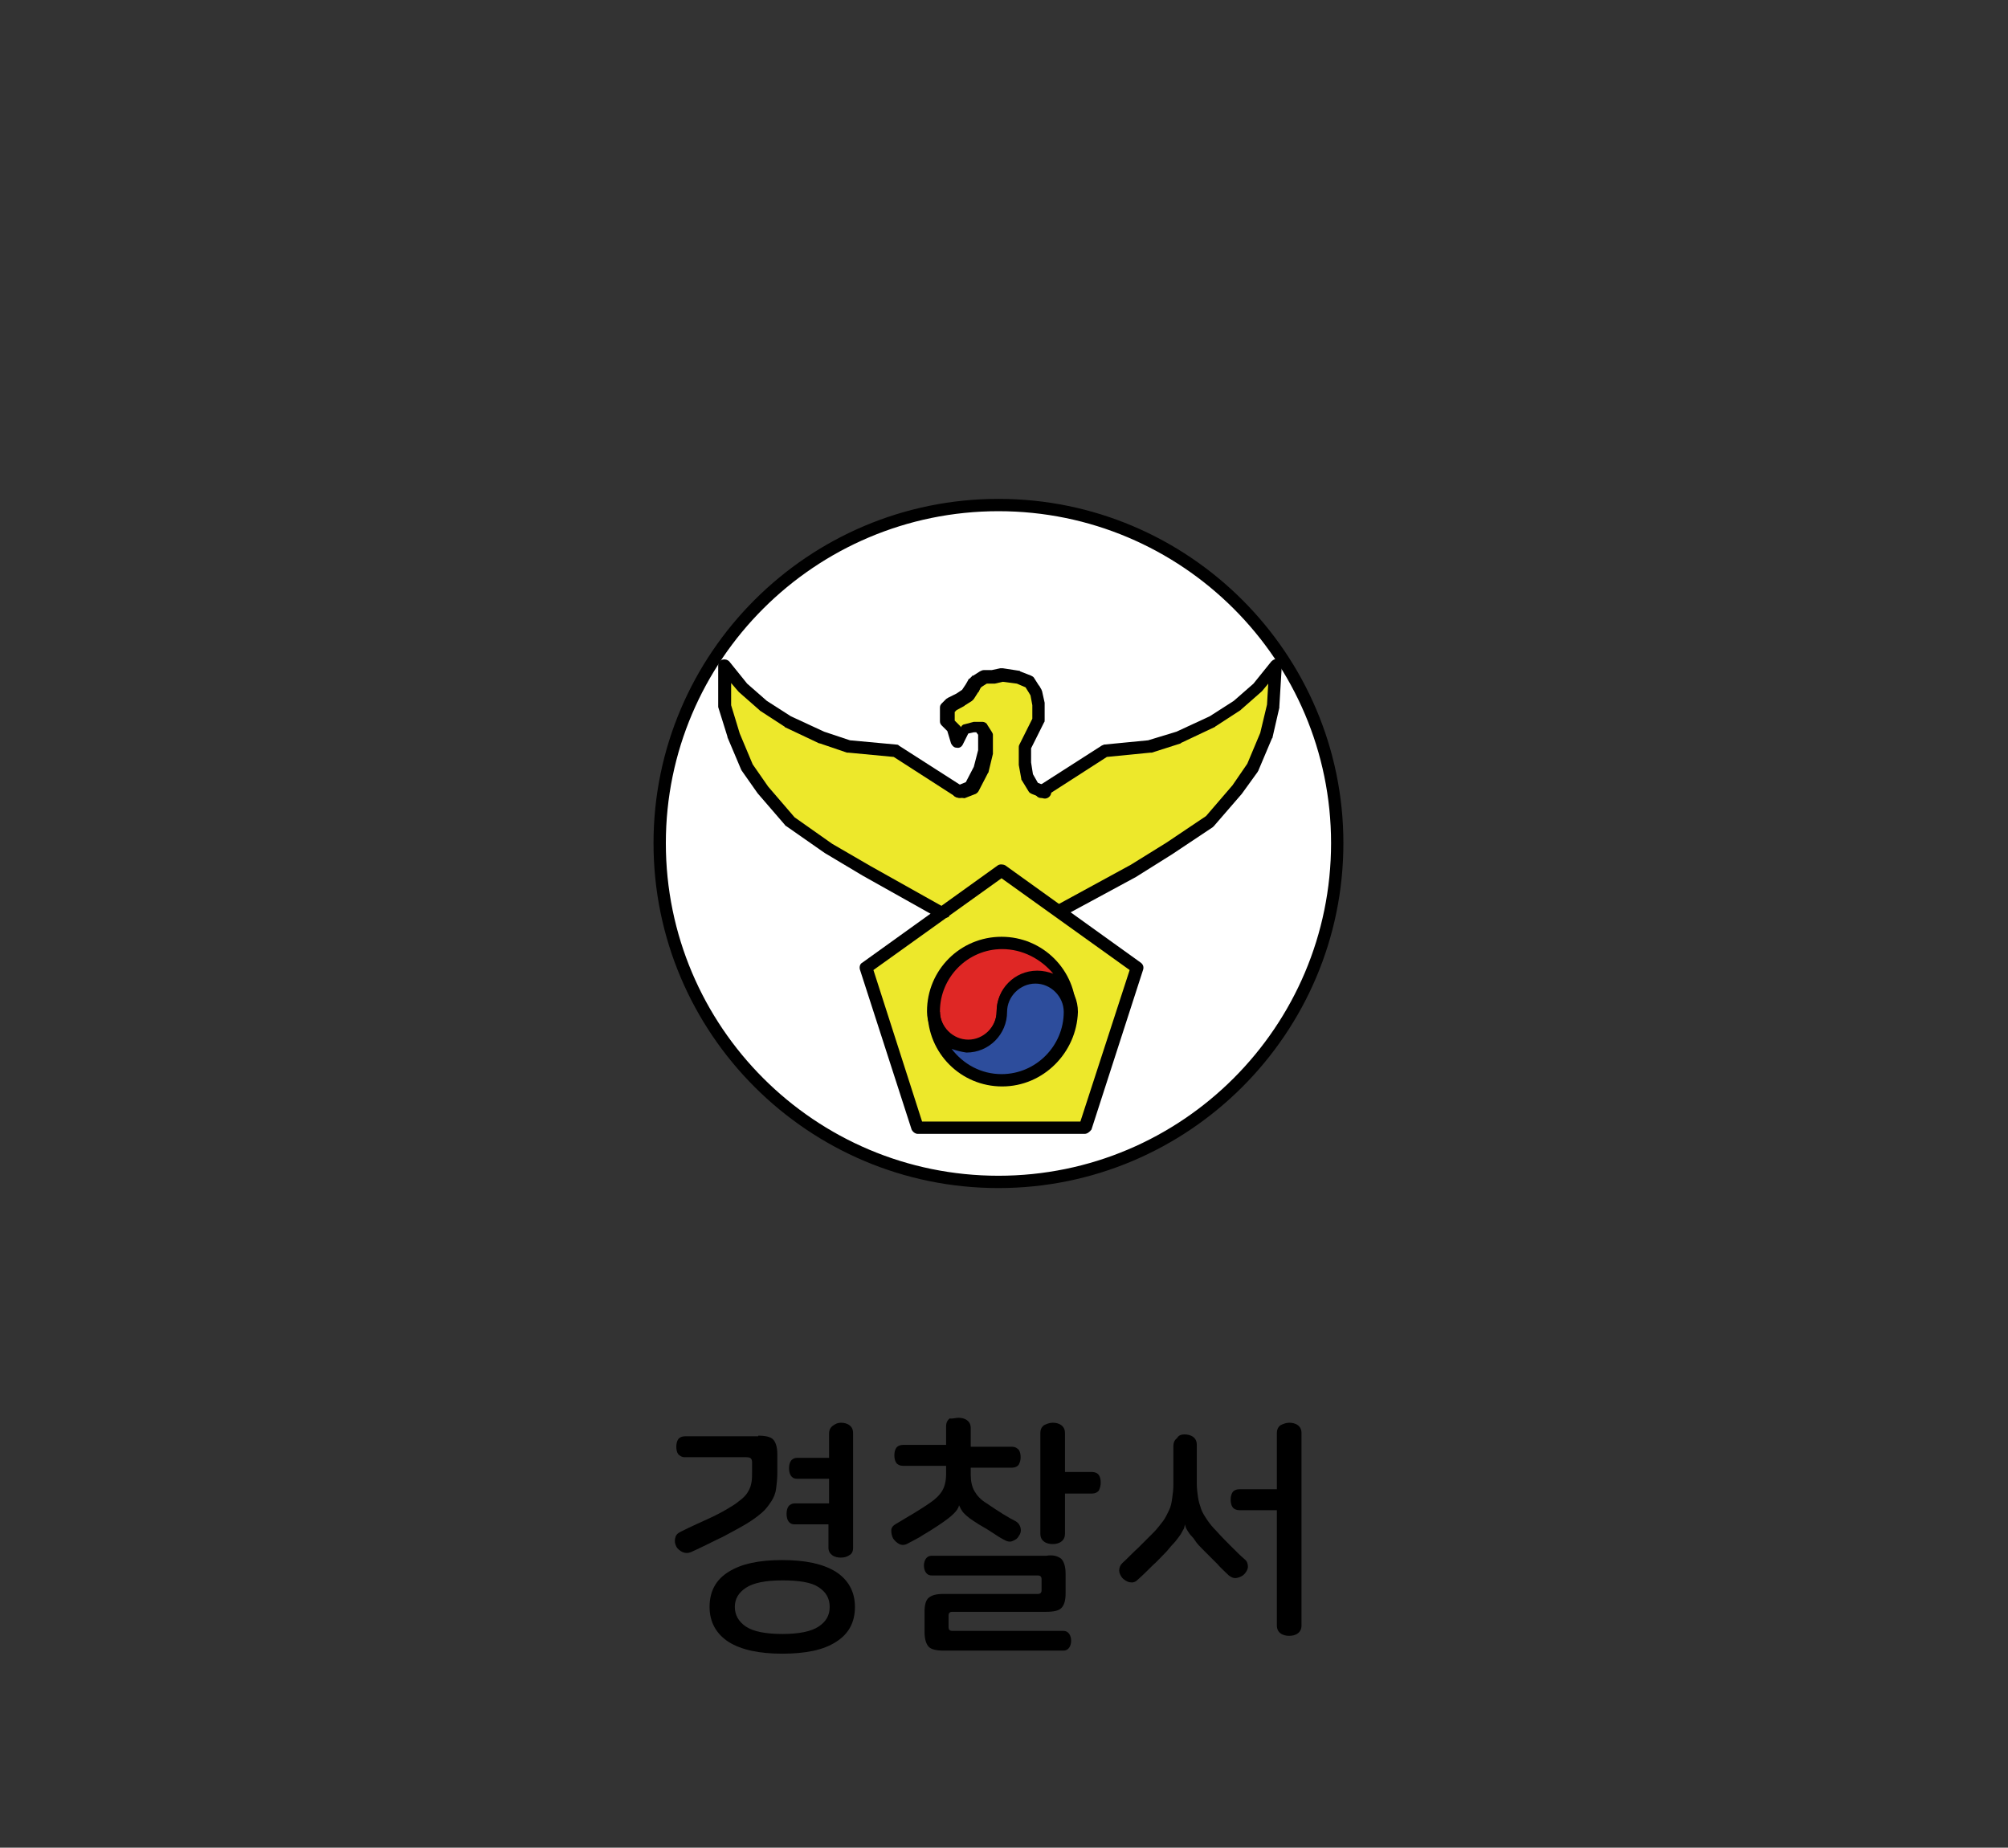 <?xml version="1.0" encoding="utf-8"?>
<!-- Generator: Adobe Illustrator 27.9.0, SVG Export Plug-In . SVG Version: 6.00 Build 0)  -->
<svg version="1.1" id="레이어_1" xmlns="http://www.w3.org/2000/svg" xmlns:xlink="http://www.w3.org/1999/xlink" x="0px"
	 y="0px" viewBox="0 0 326 300" width="326px" height="300px" style="enable-background:new 0 0 326 300;" xml:space="preserve">
<rect x="0" y="0" width="326" height="300" fill="#333333" stroke="none"/>
<style type="text/css">
	.st0{fill:#FFFFFF;}
	.st1{fill-rule:evenodd;clip-rule:evenodd;fill:#EDE82B;}
	.st2{fill:#DF2725;}
	.st3{fill:#2D4D9C;}
	.st4{fill:#189341;}
	.st5{fill:#878787;}
	.st6{fill:#C0793C;}
	.st7{fill:#C6C6C6;}
	.st8{fill:#A15409;}
	.st9{fill:#153759;}
	.st10{fill:#1D4A7F;}
	.st11{fill:#326BA5;}
	.st12{fill:#E51010;}
	.st13{fill:#FF5D03;}
	.st14{fill:#51C200;}
	.st15{fill:#48A0F7;}
	.st16{fill:#C9C9C9;}
	.st17{fill:#F9E5C0;}
	.st18{fill:#FFA515;}
	.st19{fill:#E0BE8C;}
	.st20{fill:#F02931;}
	.st21{fill:#FFFDFE;}
	.st22{fill:#FF6C22;}
	.st23{fill:#E0C21B;}
	.st24{fill:#5B5B5B;}
	.st25{fill:#AAAAAA;}
	.st26{fill:#296BCC;}
	.st27{fill:#29BA40;}
	.st28{fill:#B2352B;}
	.st29{fill:#FFCFAB;}
	.st30{fill:#4C4C4C;}
	.st31{fill:#3D240F;}
	.st32{fill:#E3543B;}
	.st33{fill:#FFCBA4;}
	.st34{fill:#EF2516;}
	.st35{fill:#FF4931;}
	.st36{fill:#2FCC3E;}
	.st37{fill:#D2FFD5;}
	.st38{fill:#97381A;}
	.st39{fill:#FFDFDC;}
	.st40{fill:#FF1D1D;}
	.st41{fill:#3C663E;}
	.st42{fill:#6B5E53;}
	.st43{fill:#F9C3B7;}
	.st44{fill:#526BFF;}
	.st45{fill:#594C4D;}
	.st46{fill:#AAA49F;}
	.st47{fill:#D8CBCD;}
	.st48{fill:#8A7270;}
	.st49{fill:#A58352;}
	.st50{fill:#48AFE4;}
	.st51{fill:#FFCC00;}
	.st52{fill:#B500BA;}
	.st53{fill:#008BFF;}
	.st54{fill:#DB9D8D;}
	.st55{fill:#FFC7B5;}
	.st56{fill:#1A4057;}
	.st57{fill:#5CC5FF;}
	.st58{opacity:0.6;fill:#FFFFFF;}
	.st59{fill:#DDE3E8;}
	.st60{fill:#00BC2C;}
	.st61{fill:#ACB9C1;}
	.st62{fill:#4B5C63;}
	.st63{fill:#93A5AA;}
	.st64{fill:#1DBFFF;}
	.st65{fill:#4FA55E;}
	.st66{fill:#90D326;}
	.st67{fill:#919191;}
	.st68{fill:#B2B2B2;}
	.st69{fill:#999999;}
	.st70{fill:none;}
	.st71{fill:#7E1819;}
	.st72{fill:#164944;}
	.st73{fill:#D93D43;}
	.st74{fill:#3AADA4;}
	.st75{fill:#425466;}
	.st76{fill:#FFD56C;}
	.st77{fill:#A09570;}
	.st78{fill:#38342C;}
	.st79{fill:#CC4E3E;}
	.st80{fill:#FF5C50;}
	.st81{fill:#B5B5B5;}
	.st82{fill:#313E59;}
	.st83{fill:#0A74F2;}
	.st84{fill:#F8FCFF;}
	.st85{fill:#DDE9F3;}
	.st86{fill:#B4C6D1;}
	.st87{fill:#444444;}
	.st88{fill:#6B6B6B;}
	.st89{fill:#E5E5E5;}
	.st90{fill:#02A64D;}
	.st91{fill:#FFCE00;}
	.st92{fill:#404649;}
	.st93{fill:#FF2222;}
	.st94{fill:#FF6B27;}
	.st95{fill:#263B42;}
	.st96{fill:#799BAA;}
	.st97{fill:#FF3E3E;}
	.st98{fill:#D62525;}
	.st99{fill:#BFBFBF;}
	.st100{fill:#898989;}
	.st101{fill:#9049E2;}
	.st102{fill:#EAEAEA;}
	.st103{fill:#FFD815;}
	.st104{fill:#777F82;}
	.st105{fill:#FFAD29;}
	.st106{fill:#00A4DD;}
	.st107{fill:#BDF3FF;}
	.st108{fill:#F0FDFF;}
	.st109{fill:#3D6FEA;}
	.st110{fill:#BF7643;}
	.st111{fill:#5CDCFF;}
	.st112{fill:#48E05A;}
	.st113{fill:#FF0D0D;}
	.st114{fill:#A55200;}
	.st115{fill:#00C160;}
	.st116{fill:#0D9956;}
	.st117{fill:#8BCC38;}
	.st118{fill:#994D1A;}
	.st119{fill:#175FFF;}
	.st120{fill:none;stroke:#000000;stroke-width:2.5;stroke-linecap:round;stroke-linejoin:round;stroke-miterlimit:10;}
	.st121{fill:#9C5FFF;}
	.st122{fill:#33E2AC;}
	.st123{fill:#C90000;}
	.st124{fill:#A08100;}
	.st125{fill:#FFCC99;}
	.st126{fill:#FFAE55;}
	.st127{fill:#BCCCD3;}
	.st128{fill:#00A1E0;}
	.st129{fill:#0083CC;}
	.st130{fill:#3BC62C;}
	.st131{fill:#A7E59E;}
	.st132{fill:#2B9E5C;}
	.st133{fill:#127038;}
	.st134{fill:#EFFCA2;}
	.st135{fill:#2DC93F;}
	.st136{fill:#FF7300;}
	.st137{fill:#995828;}
	.st138{fill:#C67A3C;}
	.st139{fill:#FFC715;}
	.st140{fill:#FEA922;}
	.st141{fill:#97AD15;}
	.st142{fill:#549337;}
	.st143{fill:#EF65C8;}
	.st144{fill:#83D600;}
	.st145{fill:#FF5500;}
	.st146{fill:#0064F4;}
	.st147{fill:#FFD527;}
	.st148{fill:#FF0027;}
	.st149{fill:#000DFF;}
	.st150{fill:#E7CDBA;}
	.st151{fill:#FFF2E9;}
	.st152{fill:#3E6378;}
	.st153{fill:#A6B3BA;}
	.st154{fill:#D17342;}
	.st155{fill:#B6CAD6;}
	.st156{fill:#5AC7ED;}
	.st157{fill:#B56552;}
	.st158{fill:#848484;}
	.st159{fill:#7891A0;}
	.st160{fill:#576F7A;}
	.st161{fill:#B29052;}
	.st162{fill:#35CE20;}
	.st163{fill:#F4F4F4;}
	.st164{fill:#F4D48E;}
	.st165{fill:#D3D3D3;}
	.st166{fill:#D8D8D0;}
	.st167{fill:#7CD8CF;}
	.st168{fill:#B7B7AC;}
	.st169{fill-rule:evenodd;clip-rule:evenodd;fill:#FF0000;}
	.st170{fill:#FF0000;}
	.st171{fill:#B1D3E0;}
	.st172{fill:#7796A0;}
	.st173{fill:#F4EFCE;}
	.st174{fill:#00B2C0;}
	.st175{fill:#38CE56;}
	.st176{fill:#A0866E;}
	.st177{fill:#F9E7B7;}
	.st178{fill:#E0B96C;}
	.st179{fill:#C6A666;}
	.st180{fill:#CCB2A6;}
	.st181{fill:#C3C3D1;}
	.st182{fill:#7BEFE7;}
	.st183{fill:#E62310;}
	.st184{fill:#EF8200;}
	.st185{fill:#F9BE00;}
	.st186{fill:#FE0100;}
	.st187{fill:#FF6600;}
	.st188{fill:#FFB300;}
	.st189{fill:#92867A;}
	.st190{fill:#AEA8A1;}
	.st191{fill:#DDDAD4;}
	.st192{fill:#ACA99F;}
	.st193{fill:#425799;}
	.st194{fill:#FFD400;}
	.st195{fill:#2A8C56;}
	.st196{fill:#41CC06;}
	.st197{fill:#59493D;}
	.st198{fill:#DD7F7F;}
	.st199{fill:#EDBCB2;}
	.st200{fill:#BA605D;}
	.st201{fill:#FFF7F4;}
	.st202{fill:#10C181;}
	.st203{fill:#D8C9B4;}
	.st204{fill:#AA9B8A;}
	.st205{fill:#AA9B8A;stroke:#000000;stroke-width:2.5;stroke-linecap:round;stroke-linejoin:round;stroke-miterlimit:10;}
	.st206{fill:#3FAFAA;}
	.st207{fill:#59D1C8;}
	.st208{fill:#85E0E0;}
	.st209{fill:#A86C52;}
	.st210{fill:#7C4937;}
	.st211{fill:#E2CDAE;}
	.st212{fill:#BCBCBC;}
	.st213{fill:#D6D6D6;}
	.st214{fill:#EFEFEF;}
	.st215{fill:#31729B;}
	.st216{fill:#774646;}
	.st217{fill:#349DD1;}
	.st218{fill:#939393;}
	.st219{fill:#3D70F2;}
	.st220{fill:#8EFF69;}
	.st221{fill:#42CE0F;}
	.st222{fill:#FF719D;}
	.st223{fill:#446093;}
	.st224{fill:#F4FFF0;}
	.st225{fill:#F43838;}
	.st226{fill:#FFE1A4;}
	.st227{fill:#D86141;stroke:#000000;stroke-width:2.5;stroke-linecap:round;stroke-linejoin:round;stroke-miterlimit:10;}
	.st228{fill:#2A73DD;stroke:#000000;stroke-width:2.5;stroke-linecap:round;stroke-linejoin:round;stroke-miterlimit:10;}
	.st229{fill:#915347;stroke:#000000;stroke-width:2.5;stroke-linecap:round;stroke-linejoin:round;stroke-miterlimit:10;}
	.st230{fill:#FFFFFF;stroke:#000000;stroke-width:2.5;stroke-linecap:round;stroke-linejoin:round;stroke-miterlimit:10;}
	.st231{fill:#C9C9C9;stroke:#000000;stroke-width:2.5;stroke-linecap:round;stroke-linejoin:round;stroke-miterlimit:10;}
	.st232{fill:url(#SVGID_1_);stroke:#000000;stroke-width:2.5;stroke-linecap:round;stroke-linejoin:round;stroke-miterlimit:10;}
	.st233{fill:#FF5D03;stroke:#000000;stroke-width:2.5;stroke-linecap:round;stroke-linejoin:round;stroke-miterlimit:10;}
	.st234{fill:#51C200;stroke:#000000;stroke-width:2.5;stroke-linecap:round;stroke-linejoin:round;stroke-miterlimit:10;}
	.st235{fill:#48A0F7;stroke:#000000;stroke-width:2.5;stroke-linecap:round;stroke-linejoin:round;stroke-miterlimit:10;}
	
		.st236{fill:url(#SVGID_00000154400067242410238420000002919925534920869015_);stroke:#000000;stroke-width:2.5;stroke-linecap:round;stroke-linejoin:round;stroke-miterlimit:10;}
	.st237{fill:#FFFFFF;stroke:#000000;stroke-width:2;stroke-linecap:round;stroke-linejoin:round;stroke-miterlimit:10;}
	.st238{fill:#878787;stroke:#000000;stroke-width:2.5;stroke-miterlimit:10;}
	.st239{fill:#FFBD4C;}
	.st240{fill:#AA8A51;}
	.st241{fill:#F9E6BE;}
	.st242{fill:#F3D08E;}
	.st243{fill:#7AED15;}
	.st244{fill:#66789E;}
	.st245{fill:#CED9EA;}
	.st246{fill:#FF5A4D;}
	.st247{fill:#F4FF66;}
	.st248{fill:#3DD7DD;}
	.st249{fill:#E73B4C;}
	.st250{fill:#A0A0A0;}
	.st251{fill:#EEEDE5;}
	.st252{fill:#E2DEC7;}
	.st253{fill:#C6C4B6;}
	.st254{fill:#F7A500;}
	.st255{fill:#FFFEF8;}
	.st256{fill:#896422;}
	.st257{fill:#BAB183;}
	.st258{fill:#EE728E;}
	.st259{fill:#CE093D;}
	.st260{fill:#89062F;}
	.st261{fill:#B7B7B7;}
	.st262{fill:#AA314E;}
	.st263{fill:#AF8F87;}
	.st264{fill:#D3C68D;}
	.st265{fill:#18D6A4;}
	.st266{fill:#C9D3D6;}
	.st267{fill:#9DA7AA;}
	.st268{fill:#D3EADD;}
	.st269{fill:#7FBA9C;}
	.st270{fill:#34B28E;}
	.st271{fill:#FF7712;}
	.st272{fill:#00BC28;}
	.st273{fill:#E5B498;}
	.st274{fill:#B78B76;}
	.st275{fill:#E9FBFF;}
	.st276{fill:#847269;}
	.st277{fill:#CCCCCC;}
	.st278{fill:#CCB3A8;}
	.st279{fill:#9BB8BC;}
	.st280{fill:#C7F8FF;}
	.st281{fill:#4FA504;}
	.st282{fill:#46CC4F;}
	.st283{fill:#ADA995;}
	.st284{fill:#0170DA;}
	.st285{fill:#74E2FF;}
	.st286{fill:#007FFF;}
	.st287{fill:#E52E8A;}
	.st288{fill:#00A3E4;}
	.st289{fill:#B0B0B0;}
	.st290{fill:#F5AB19;}
	.st291{fill:#2A67B0;}
	.st292{fill:#02C3F6;}
	.st293{fill:#17DD20;}
	.st294{fill:#FF4000;}
	.st295{fill:#717171;}
	.st296{fill:#231916;}
	.st297{fill:#8100A0;}
	.st298{fill:#E3007F;}
	.st299{fill:#005BAA;}
	.st300{fill:#7F7F7F;}
	.st301{fill:#012288;}
	.st302{fill:#0161D2;}
	.st303{fill:#42B649;}
	.st304{fill:#D2ECFB;}
	.st305{fill:#14348E;}
	.st306{fill:#EDE82B;}
	.st307{fill:#FF2732;}
	.st308{fill:#53ABB9;}
	.st309{fill:#E40219;}
	.st310{fill:#F39700;}
	.st311{fill:#777777;}
	.st312{fill:#60E5F3;}
	.st313{fill:#C1C1C1;}
	.st314{fill:#FF6700;}
	.st315{fill:#FFB600;}
	.st316{fill:#D18B8B;}
	.st317{fill:#AF4B4B;}
	.st318{fill:#E0B4A9;}
	.st319{fill:#EFD200;}
	.st320{fill:#686868;}
	.st321{fill:#FFDFD9;}
	.st322{fill:#FFFAD2;}
	.st323{fill:#76848C;}
	.st324{fill:#F54337;}
	.st325{fill:#9567D6;}
	.st326{fill:#414E58;}
	.st327{fill:#F8D48B;}
	.st328{fill:#00D2E2;}
	.st329{fill:#FFE600;}
	.st330{fill:#F5D837;}
	.st331{fill:#09A8D3;}
	.st332{fill:#24C4FC;}
	.st333{fill:#6E9926;}
	.st334{fill:#A9AAAA;}
	.st335{fill:#0078C1;}
</style>
<g>
	<path d="M127,253.3c3.7,0,6.6,0.6,8.7,1.9c2,1.3,3.1,3.2,3.1,5.7c0,2.5-1,4.4-3.1,5.7c-2,1.3-4.9,1.9-8.7,1.9
		c-3.7,0-6.6-0.6-8.7-1.9c-2-1.3-3.1-3.2-3.1-5.7c0-2.5,1-4.4,3.1-5.7S123.2,253.3,127,253.3z M127,256.6c-2.7,0-4.7,0.4-5.9,1.2
		c-1.2,0.8-1.8,1.8-1.8,3.1c0,1.3,0.6,2.4,1.8,3.2s3.2,1.2,5.9,1.2c2.7,0,4.7-0.4,5.9-1.2c1.2-0.8,1.8-1.8,1.8-3.2s-0.6-2.4-1.8-3.2
		C131.7,256.9,129.7,256.6,127,256.6z"/>
	<path d="M155.6,230.2c0.5,0,1,0.1,1.4,0.4s0.6,0.7,0.6,1.3v3h6.7c0.5,0,0.8,0.2,1.1,0.5c0.2,0.3,0.3,0.7,0.3,1.2s-0.1,0.8-0.3,1.2
		c-0.2,0.3-0.6,0.5-1.1,0.5h-6.7v1.2c0,1,0.2,1.9,0.6,2.6c0.4,0.7,1,1.4,2,2c1.9,1.3,3.5,2.3,4.7,2.9c0.5,0.3,0.7,0.7,0.8,1.1
		c0.1,0.5,0,0.9-0.3,1.3c-0.2,0.4-0.5,0.6-1,0.8c-0.4,0.2-0.9,0.1-1.4-0.2c-0.6-0.3-1.2-0.7-1.8-1.1s-1.4-0.9-2.3-1.4
		c-0.6-0.4-1.1-0.7-1.5-1c-0.4-0.3-0.7-0.6-0.9-0.8c-0.2-0.2-0.4-0.5-0.5-0.7c-0.1-0.2-0.2-0.4-0.3-0.6h0c-0.1,0.5-0.4,0.9-0.9,1.4
		c-0.5,0.5-1.3,1.1-2.5,1.9c-0.9,0.6-1.7,1.1-2.4,1.5c-0.7,0.5-1.6,0.9-2.5,1.4c-0.5,0.3-1,0.3-1.4,0.1c-0.4-0.2-0.7-0.5-1-0.9
		c-0.2-0.4-0.3-0.8-0.3-1.3c0-0.5,0.3-0.8,0.8-1.1c0.9-0.5,1.8-1.1,2.7-1.6c0.8-0.5,1.8-1.1,2.8-1.8c0.9-0.6,1.6-1.3,2-2
		c0.4-0.7,0.6-1.6,0.6-2.7v-1.3h-7c-0.5,0-0.9-0.2-1.1-0.5c-0.2-0.3-0.3-0.7-0.3-1.2s0.1-0.9,0.3-1.2c0.2-0.3,0.6-0.5,1.1-0.5h7v-3
		c0-0.6,0.2-1,0.6-1.3C154.6,230.4,155.1,230.2,155.6,230.2z"/>
	<path d="M172.3,253.1c0.4,0.4,0.7,1.2,0.7,2.4v3.2c0,1.1-0.2,1.9-0.7,2.4c-0.4,0.4-1.2,0.6-2.4,0.6h-15.3c-0.4,0-0.6,0.2-0.6,0.6
		v1.9c0,0.4,0.2,0.6,0.6,0.6h18c0.5,0,0.8,0.2,1,0.5c0.2,0.3,0.3,0.7,0.3,1.1c0,0.4-0.1,0.8-0.3,1.1s-0.5,0.5-1,0.5h-19.4
		c-1.2,0-2-0.2-2.4-0.6c-0.4-0.4-0.7-1.2-0.7-2.4v-3.3c0-1.1,0.2-1.9,0.7-2.3s1.2-0.6,2.4-0.6h15.3c0.4,0,0.6-0.2,0.6-0.6v-1.8
		c0-0.4-0.2-0.6-0.6-0.6h-17.2c-0.5,0-0.8-0.2-1-0.5c-0.2-0.3-0.3-0.7-0.3-1.1c0-0.4,0.1-0.8,0.3-1.1c0.2-0.3,0.5-0.5,1-0.5h18.6
		C171,252.4,171.8,252.7,172.3,253.1z"/>
	<path d="M170.9,231c0.5,0,1,0.1,1.4,0.4c0.4,0.3,0.6,0.7,0.6,1.3v6.3h4.4c0.5,0,0.9,0.2,1.1,0.5c0.2,0.3,0.3,0.7,0.3,1.2
		c0,0.5-0.1,0.9-0.3,1.3c-0.2,0.3-0.6,0.5-1.1,0.5h-4.4v6.5c0,0.6-0.2,1-0.6,1.3c-0.4,0.3-0.9,0.4-1.4,0.4c-0.5,0-1-0.1-1.4-0.4
		c-0.4-0.3-0.6-0.7-0.6-1.3v-16.3c0-0.6,0.2-1,0.6-1.3C169.9,231.2,170.4,231,170.9,231z"/>
	<path d="M192.3,232.9c0.5,0,1,0.1,1.4,0.4c0.4,0.3,0.6,0.7,0.6,1.3v6.2c0,0.9,0.1,1.6,0.2,2.3s0.3,1.3,0.5,1.9s0.6,1.2,1,1.8
		c0.4,0.6,0.9,1.2,1.5,1.8c0.8,0.9,1.6,1.7,2.4,2.5c0.8,0.8,1.5,1.5,2.2,2.1c0.4,0.3,0.5,0.8,0.5,1.2s-0.3,0.9-0.6,1.2
		c-0.3,0.3-0.7,0.5-1.2,0.6c-0.5,0.1-0.9-0.1-1.3-0.4c-0.6-0.6-1.3-1.2-1.9-1.9c-0.7-0.7-1.4-1.4-2.2-2.2c-0.6-0.6-1.1-1.1-1.4-1.6
		s-0.7-0.8-0.9-1.1c-0.2-0.3-0.4-0.6-0.5-0.8c-0.1-0.2-0.2-0.5-0.2-0.7h0c-0.1,0.2-0.1,0.5-0.2,0.7c-0.1,0.2-0.3,0.5-0.5,0.9
		c-0.2,0.3-0.5,0.7-0.9,1.2c-0.4,0.4-0.9,1-1.4,1.6c-0.8,0.8-1.5,1.6-2.3,2.3c-0.7,0.7-1.5,1.5-2.4,2.3c-0.4,0.4-0.8,0.5-1.3,0.4
		c-0.5-0.1-0.9-0.4-1.2-0.7c-0.3-0.4-0.5-0.8-0.5-1.2c0-0.5,0.2-0.9,0.5-1.2c0.9-0.8,1.7-1.7,2.6-2.5c0.8-0.8,1.7-1.7,2.5-2.5
		c0.6-0.6,1.1-1.3,1.5-1.8s0.7-1.2,1-1.8c0.3-0.6,0.4-1.2,0.5-1.9s0.2-1.4,0.2-2.3v-6.2c0-0.6,0.2-1,0.6-1.3
		C191.3,233.1,191.7,232.9,192.3,232.9z"/>
	<path d="M209.3,231c0.5,0,1,0.1,1.4,0.4c0.4,0.3,0.6,0.7,0.6,1.3v31.2c0,0.6-0.2,1-0.6,1.3c-0.4,0.3-0.9,0.4-1.4,0.4
		c-0.5,0-1-0.1-1.4-0.4c-0.4-0.3-0.6-0.7-0.6-1.3v-18.7h-6.1c-0.5,0-0.9-0.2-1.1-0.5c-0.2-0.3-0.3-0.7-0.3-1.2
		c0-0.5,0.1-0.9,0.3-1.2s0.6-0.5,1.1-0.5h6.1v-9.1c0-0.6,0.2-1,0.6-1.3C208.3,231.2,208.8,231,209.3,231z"/>
	<path class="st0" d="M162.1,82c-30.4,0-55,24.6-55,54.9c0,30.4,24.6,55,55,55c30.4,0,55-24.6,55-55C217.1,106.5,192.6,82,162.1,82z
		"/>
	<path d="M162.1,192.9c-30.9,0-56-25.1-56-56c0-30.8,25.1-55.9,56-55.9c30.9,0,56,25.1,56,55.9C218.1,167.8,193,192.9,162.1,192.9z
		 M162.1,83c-29.8,0-54,24.2-54,53.9c0,29.8,24.2,54,54,54c29.8,0,54-24.2,54-54C216.1,107.2,191.9,83,162.1,83z"/>
	<polygon class="st1" points="164.7,153 165.8,153.4 166.9,153.8 168,154.5 169.1,154.9 169.8,155.6 170.9,156.7 171.6,157.4 
		172.4,158.5 172.7,159.3 173.1,160.4 173.5,161.8 173.9,162.9 173.9,164 173.9,165.1 173.9,166.2 173.5,167.7 173.5,167.3 
		173.1,168.4 172.4,169.5 172,170.6 171.3,171.7 170.2,172.5 169.4,173.2 168.4,173.9 167.6,174.3 166.5,175 165.1,175 164,175.4 
		162.9,175.4 161.8,175.4 160.7,175.4 159.6,175 158.5,174.7 157.4,174.3 156.3,173.6 155.2,172.8 154.5,172.1 153.7,171 153,170.2 
		152.6,169.1 151.9,168.1 151.9,167 151.5,165.5 151.5,164.4 151.5,163.3 151.5,162.2 151.9,160.7 151.9,161.1 152.2,160 
		152.6,158.9 153.4,157.8 154.1,157.1 154.8,156 155.9,155.2 156.6,154.5 157.8,154.1 158.9,153.8 160,153.4 161.4,153 162.5,153 
		163.6,153 	"/>
	<polygon class="st1" points="204.3,111.6 201,114.6 196.9,117.1 191.4,119.7 186.7,121.2 179.4,121.9 169.1,128.5 167.3,127.8 
		166.2,125.9 165.8,123.7 165.8,121.2 166.5,119.7 167.3,118.2 168,116.8 168,115.3 168,114.2 167.6,112.4 167.3,111.6 166.5,110.5 
		164.7,109.8 162.1,109.4 160.7,109.8 159.2,109.8 158.1,110.5 157.8,110.9 157.4,111.6 156.6,112.7 155.6,113.5 154.1,114.2 
		153.4,114.9 153.4,116 153.4,117.1 154.5,118.2 155.2,120.4 155.6,119.7 156.3,118.2 157.8,117.8 158.9,117.8 159.6,119 
		159.6,121.9 158.9,124.8 157.4,127.8 155.6,128.5 145.3,121.9 137.6,121.2 133.2,119.7 127.7,117.1 123.7,114.6 120.4,111.6 
		117.4,108 117.4,114.6 118.9,119.3 121.1,124.5 123.7,128.1 128.1,133.3 134.3,137.6 140.5,141.3 152.9,148.2 140.5,157.1 
		148.9,183.1 176.1,183.1 184.5,157.1 162.5,141.3 172,147.9 184.1,141.3 190,137.6 196.6,133.3 201,128.1 203.5,124.5 204.6,121.5 
		205.7,119.3 206.9,114.6 207.2,108 	"/>
	<path d="M176.1,184.1h-27.1c-0.4,0-0.8-0.3-1-0.7l-8.4-26c-0.1-0.4,0-0.9,0.4-1.1l22-15.8c0.3-0.2,0.8-0.2,1.2,0l22,15.8
		c0.4,0.3,0.5,0.7,0.4,1.1l-8.4,26C176.9,183.8,176.5,184.1,176.1,184.1z M149.7,182.1h25.7l8-24.6l-20.8-14.9l-20.8,14.9
		L149.7,182.1z"/>
	<path d="M152.9,149.2c-0.2,0-0.3,0-0.5-0.1l-12.3-6.9l-6.2-3.7l-6.3-4.4c-0.1,0-0.1-0.1-0.2-0.2l-4.4-5.1l-2.6-3.7
		c0-0.1-0.1-0.1-0.1-0.2l-2.2-5.2c0,0,0-0.1,0-0.1l-1.5-4.8c0-0.1,0-0.2,0-0.3V108c0-0.4,0.3-0.8,0.7-0.9c0.4-0.1,0.8,0,1.1,0.3
		l2.9,3.6l3.2,2.8l3.9,2.5l5.4,2.5l4.2,1.4l7.6,0.7c0.2,0,0.3,0.1,0.4,0.2l10.3,6.6c0.5,0.3,0.6,0.9,0.3,1.4
		c-0.3,0.5-0.9,0.6-1.4,0.3l-10.1-6.5l-7.4-0.7c-0.1,0-0.1,0-0.2,0l-4.4-1.5c0,0-0.1,0-0.1,0l-5.5-2.6c0,0-0.1,0-0.1-0.1l-4-2.6
		c0,0-0.1-0.1-0.1-0.1l-3.3-2.9c0,0-0.1-0.1-0.1-0.1l-1.2-1.4v3.6l1.4,4.6l2.1,5l2.5,3.6l4.3,5l6.1,4.3l6.2,3.6l12.3,6.9
		c0.5,0.3,0.7,0.9,0.4,1.4C153.6,149,153.2,149.2,152.9,149.2z"/>
	<path d="M172,148.9c-0.4,0-0.7-0.2-0.9-0.5c-0.3-0.5-0.1-1.1,0.4-1.4l12.1-6.6l5.8-3.6l6.4-4.3l4.3-5l2.4-3.5l2.1-5l1.1-4.6
		l0.2-3.4l-1,1.2c0,0-0.1,0.1-0.1,0.1l-3.3,2.9c0,0-0.1,0.1-0.1,0.1l-4,2.6c0,0-0.1,0-0.1,0.1l-5.5,2.6c0,0-0.1,0-0.1,0.1l-4.7,1.5
		c-0.1,0-0.1,0-0.2,0l-7.1,0.7l-10.1,6.5c-0.5,0.3-1.1,0.2-1.4-0.3c-0.3-0.5-0.2-1.1,0.3-1.4l10.3-6.6c0.1-0.1,0.3-0.1,0.4-0.2
		l7.2-0.7l4.6-1.4l5.4-2.5l3.9-2.5l3.2-2.8l2.9-3.6c0.3-0.3,0.7-0.5,1.1-0.3c0.4,0.2,0.7,0.6,0.6,1l-0.4,6.6c0,0.1,0,0.1,0,0.2
		l-1.1,4.8c0,0.1,0,0.1-0.1,0.2l-2.2,5.2c0,0.1-0.1,0.1-0.1,0.2l-2.6,3.6l-4.5,5.2c-0.1,0.1-0.1,0.1-0.2,0.2l-6.6,4.4l-5.9,3.7
		l-12.2,6.6C172.4,148.9,172.2,148.9,172,148.9z"/>
	<path d="M155.6,129.5c-0.4,0-0.8-0.2-0.9-0.6c-0.2-0.5,0-1.1,0.6-1.3l1.5-0.6l1.3-2.5l0.7-2.7v-2.5l-0.3-0.4h-0.4l-0.9,0.2
		l-0.9,1.8c-0.2,0.4-0.6,0.6-1,0.5c-0.4,0-0.7-0.3-0.9-0.7l-0.6-2l-0.9-0.9c-0.2-0.2-0.3-0.4-0.3-0.7v-2.2c0-0.3,0.1-0.5,0.3-0.7
		l0.7-0.7c0.1-0.1,0.2-0.1,0.3-0.2l1.4-0.7l0.9-0.6l0.6-0.9l0.4-0.7c0-0.1,0.1-0.2,0.2-0.2l0.4-0.4c0-0.1,0.1-0.1,0.2-0.1l1.1-0.7
		c0.2-0.1,0.4-0.2,0.6-0.2h1.3l1.4-0.3c0.1,0,0.3,0,0.4,0l2.6,0.4c0.1,0,0.2,0,0.2,0.1l1.8,0.7c0.2,0.1,0.4,0.2,0.5,0.4l0.7,1.1
		c0,0,0,0.1,0.1,0.1l0.4,0.7c0,0.1,0.1,0.2,0.1,0.3l0.4,1.8c0,0.1,0,0.1,0,0.2v2.6c0,0.2,0,0.3-0.1,0.4l-2.1,4.2v2.3l0.3,1.9
		l0.8,1.4l1.5,0.6c0.5,0.2,0.8,0.8,0.6,1.3c-0.2,0.5-0.8,0.8-1.3,0.6l-1.8-0.7c-0.2-0.1-0.4-0.2-0.5-0.4l-1.1-1.8
		c-0.1-0.1-0.1-0.2-0.1-0.3l-0.4-2.2c0-0.1,0-0.1,0-0.2v-2.6c0-0.2,0-0.3,0.1-0.5l2.1-4.2v-2.2l-0.3-1.6l-0.3-0.5l-0.5-0.8l-1.4-0.6
		l-2.3-0.3l-1.3,0.3c-0.1,0-0.2,0-0.2,0h-1.1l-0.8,0.5l-0.2,0.2l-0.3,0.6c0,0,0,0.1-0.1,0.1l-0.7,1.1c-0.1,0.1-0.2,0.2-0.3,0.3
		l-1.1,0.7c0,0-0.1,0-0.1,0.1l-1.3,0.7l-0.3,0.3v1.4l0.8,0.8c0.1,0.1,0.2,0.2,0.2,0.3l0,0c0.1-0.3,0.4-0.5,0.6-0.5l1.5-0.4
		c0.1,0,0.2,0,0.3,0h1.1c0.3,0,0.7,0.2,0.8,0.5l0.7,1.1c0.1,0.2,0.2,0.3,0.2,0.5v2.9c0,0.1,0,0.2,0,0.2l-0.7,2.9
		c0,0.1,0,0.1-0.1,0.2l-1.5,2.9c-0.1,0.2-0.3,0.4-0.5,0.5l-1.8,0.7C155.8,129.5,155.7,129.5,155.6,129.5z"/>
	<path class="st2" d="M162.7,153.1c-6.2,0-11.1,5-11.1,11.1c0,3.1,2.5,5.6,5.6,5.6c3.1,0,5.6-2.5,5.6-5.6c0-3.1,2.5-5.6,5.6-5.6
		s5.6,2.5,5.6,5.6C173.8,158.1,168.8,153.1,162.7,153.1z"/>
	<path d="M157.1,170.8c-3.6,0-6.6-2.9-6.6-6.6c0-6.7,5.4-12.1,12.1-12.1c6.7,0,12.1,5.4,12.1,12.1c0,0,0,0,0,0h-2
		c0-2.5-2.1-4.6-4.6-4.6s-4.6,2.1-4.6,4.6C163.7,167.9,160.7,170.8,157.1,170.8z M162.7,154.1c-5.6,0-10.1,4.6-10.1,10.1
		c0,2.5,2.1,4.6,4.6,4.6s4.6-2.1,4.6-4.6c0-3.6,2.9-6.6,6.6-6.6c0.9,0,1.8,0.2,2.6,0.5C169,155.7,166,154.1,162.7,154.1z"/>
	<path class="st3" d="M168.2,158.7c-3.1,0-5.6,2.5-5.6,5.6c0,3.1-2.5,5.6-5.6,5.6c-3.1,0-5.6-2.5-5.6-5.6c0,6.2,5,11.1,11.1,11.1
		c6.2,0,11.1-5,11.1-11.1C173.8,161.2,171.3,158.7,168.2,158.7z"/>
	<path d="M162.7,176.4c-6.7,0-12.1-5.4-12.1-12.1c0,0,0,0,0,0h2c0,2.5,2.1,4.6,4.6,4.6s4.6-2.1,4.6-4.6c0-3.6,2.9-6.6,6.6-6.6
		s6.6,2.9,6.6,6.6C174.8,170.9,169.4,176.4,162.7,176.4z M154.5,170.3c1.9,2.5,4.8,4.1,8.1,4.1c5.6,0,10.1-4.6,10.1-10.1
		c0-2.5-2.1-4.6-4.6-4.6s-4.6,2.1-4.6,4.6c0,3.6-2.9,6.6-6.6,6.6C156.2,170.8,155.3,170.6,154.5,170.3z"/>
	<path d="M123.1,233.1c1.2,0,2,0.2,2.4,0.6c0.4,0.4,0.7,1.2,0.7,2.4v3c0,1-0.1,1.9-0.2,2.6c-0.1,0.8-0.4,1.5-0.8,2.1
		s-0.9,1.3-1.5,1.8c-0.7,0.6-1.5,1.2-2.5,1.8c-1,0.6-2.3,1.3-3.8,2.1c-1.5,0.7-3.2,1.6-5.2,2.5c-0.5,0.2-0.9,0.2-1.4,0
		c-0.4-0.2-0.8-0.5-1-0.9c-0.2-0.4-0.3-0.8-0.2-1.3c0.1-0.5,0.3-0.8,0.9-1.1c1.8-0.9,3.4-1.6,4.7-2.2c1.3-0.6,2.4-1.2,3.2-1.7
		c0.9-0.5,1.5-1,2-1.4c0.5-0.4,0.9-0.9,1.1-1.3c0.3-0.5,0.4-0.9,0.5-1.4c0.1-0.5,0.1-1.1,0.1-1.7v-1.6c0-0.3-0.1-0.5-0.2-0.6
		s-0.3-0.2-0.7-0.2h-10c-0.5,0-0.8-0.2-1.1-0.5c-0.2-0.3-0.3-0.7-0.3-1.2c0-0.5,0.1-0.9,0.3-1.2c0.2-0.3,0.6-0.5,1.1-0.5H123.1z"/>
	<path d="M136.5,231c0.5,0,1,0.1,1.4,0.4c0.4,0.3,0.6,0.7,0.6,1.3v18.6c0,0.6-0.2,1-0.6,1.2c-0.4,0.3-0.9,0.4-1.4,0.4
		c-0.5,0-1-0.1-1.4-0.4s-0.6-0.7-0.6-1.2v-3.8H129c-0.5,0-0.8-0.2-1-0.5c-0.2-0.3-0.3-0.7-0.3-1.2c0-0.5,0.1-0.9,0.3-1.2
		c0.2-0.3,0.6-0.5,1-0.5h5.6v-4h-5.2c-0.5,0-0.8-0.2-1-0.5c-0.2-0.3-0.3-0.7-0.3-1.2c0-0.5,0.1-0.9,0.3-1.2c0.2-0.3,0.6-0.5,1-0.5
		h5.2v-3.9c0-0.6,0.2-1,0.6-1.3C135.6,231.2,136,231,136.5,231z"/>
</g>
</svg>

